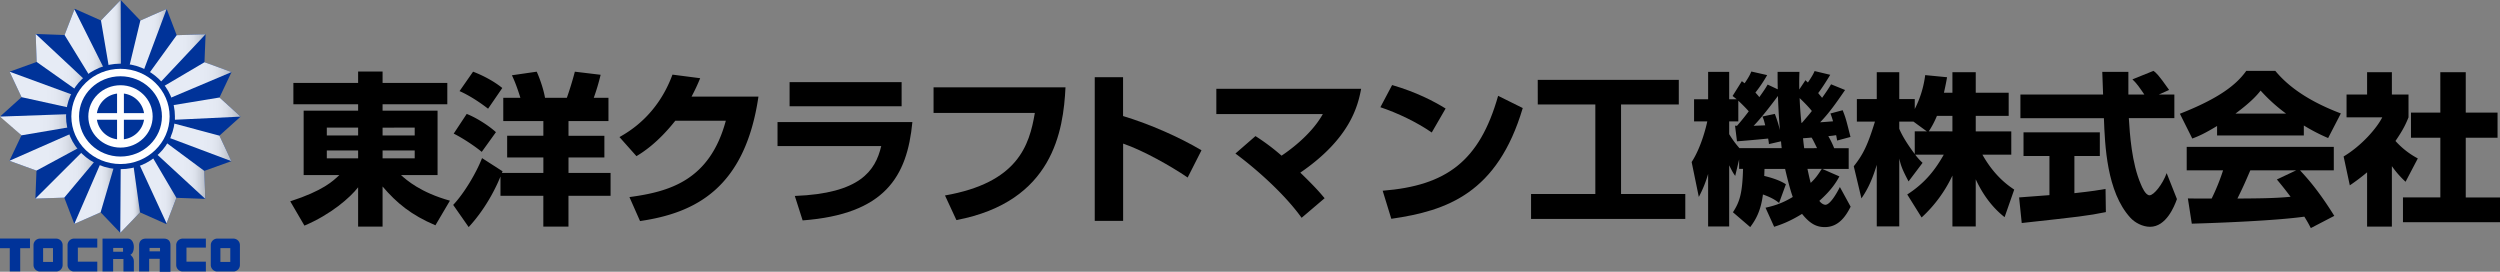 <svg xmlns="http://www.w3.org/2000/svg" xmlns:xlink="http://www.w3.org/1999/xlink" viewBox="0 0 3679.48 399.97"><rect x="0" y="0" width="3679.48" height="399.97" fill="#808080" stroke="none"/><defs><style>.cls-1{fill:none;}.cls-2{fill:#039;}.cls-3{opacity:0.9;}.cls-4{clip-path:url(#clip-path);}.cls-5{clip-path:url(#clip-path-2);}.cls-6{fill:url(#名称未設定グラデーション_16);}.cls-7{clip-path:url(#clip-path-3);}.cls-8{fill:url(#名称未設定グラデーション_16-2);}.cls-9{clip-path:url(#clip-path-4);}.cls-10{fill:url(#名称未設定グラデーション_16-3);}.cls-11{clip-path:url(#clip-path-5);}.cls-12{fill:url(#名称未設定グラデーション_16-4);}.cls-13{clip-path:url(#clip-path-6);}.cls-14{fill:url(#名称未設定グラデーション_16-5);}.cls-15{clip-path:url(#clip-path-7);}.cls-16{fill:url(#名称未設定グラデーション_16-6);}.cls-17{clip-path:url(#clip-path-8);}.cls-18{fill:url(#名称未設定グラデーション_16-7);}.cls-19{clip-path:url(#clip-path-9);}.cls-20{fill:url(#名称未設定グラデーション_16-8);}.cls-21{clip-path:url(#clip-path-10);}.cls-22{fill:url(#名称未設定グラデーション_16-9);}.cls-23{clip-path:url(#clip-path-11);}.cls-24{fill:url(#名称未設定グラデーション_16-10);}.cls-25{clip-path:url(#clip-path-12);}.cls-26{fill:url(#名称未設定グラデーション_16-11);}.cls-27{clip-path:url(#clip-path-13);}.cls-28{fill:url(#名称未設定グラデーション_16-12);}.cls-29{clip-path:url(#clip-path-14);}.cls-30{fill:url(#名称未設定グラデーション_16-13);}.cls-31{clip-path:url(#clip-path-15);}.cls-32{fill:url(#名称未設定グラデーション_16-14);}.cls-33{clip-path:url(#clip-path-16);}.cls-34{fill:url(#名称未設定グラデーション_16-15);}.cls-35{clip-path:url(#clip-path-17);}.cls-36{fill:url(#名称未設定グラデーション_16-16);}.cls-37{fill:#fff;}</style><clipPath id="clip-path"><rect class="cls-1" width="354.14" height="342.69"/></clipPath><clipPath id="clip-path-2"><polygon class="cls-1" points="177.64 0 177.97 96.34 160.13 97.91 148.61 30.13 177.64 0"/></clipPath><linearGradient id="名称未設定グラデーション_16" x1="-837.93" y1="615.64" x2="-836.56" y2="615.64" gradientTransform="translate(18055.72 -13107.38) scale(21.37)" gradientUnits="userSpaceOnUse"><stop offset="0" stop-color="#fff"/><stop offset="0.53" stop-color="#fff"/><stop offset="0.68" stop-color="#fcfcfc"/><stop offset="0.79" stop-color="#f3f3f3"/><stop offset="0.88" stop-color="#e3e3e3"/><stop offset="0.97" stop-color="#cdcece"/><stop offset="1" stop-color="#c2c3c3"/></linearGradient><clipPath id="clip-path-3"><polygon class="cls-1" points="109.56 13.95 153.65 101.99 135.49 117.39 95.04 51.54 109.56 13.95"/></clipPath><linearGradient id="名称未設定グラデーション_16-2" x1="-855.63" y1="618.49" x2="-854.25" y2="618.49" gradientTransform="translate(36596.27 -26319.3) scale(42.66)" xlink:href="#名称未設定グラデーション_16"/><clipPath id="clip-path-4"><polygon class="cls-1" points="52.53 49.97 127.79 120.26 115.62 134.74 53.98 91.17 52.53 49.97"/></clipPath><linearGradient id="名称未設定グラデーション_16-3" x1="-859.64" y1="619.22" x2="-858.27" y2="619.22" gradientTransform="translate(47143.7 -33828.49) scale(54.78)" xlink:href="#名称未設定グラデーション_16"/><clipPath id="clip-path-5"><polygon class="cls-1" points="14.1 105.51 112.87 141.74 107.58 159.69 31.71 143.01 14.1 105.51"/></clipPath><linearGradient id="名称未設定グラデーション_16-4" x1="-862.88" y1="619.83" x2="-861.51" y2="619.83" gradientTransform="translate(62047.07 -44426.95) scale(71.89)" xlink:href="#名称未設定グラデーション_16"/><clipPath id="clip-path-6"><polygon class="cls-1" points="0 171.59 104.46 167.9 106.77 186.43 31.61 199.18 0 171.59"/></clipPath><linearGradient id="名称未設定グラデーション_16-5" x1="-863.68" y1="620.12" x2="-862.31" y2="620.12" gradientTransform="translate(67116.14 -48006.17) scale(77.71)" xlink:href="#名称未設定グラデーション_16"/><clipPath id="clip-path-7"><polygon class="cls-1" points="13.86 236.65 107.58 195.36 117.97 216.41 53.69 251.1 13.86 236.65"/></clipPath><linearGradient id="名称未設定グラデーション_16-6" x1="-863.39" y1="620.23" x2="-862.01" y2="620.23" gradientTransform="translate(65433 -46771.4) scale(75.77)" xlink:href="#名称未設定グラデーション_16"/><clipPath id="clip-path-8"><polygon class="cls-1" points="52.09 292.29 121.53 223.02 143.04 233.09 94.61 290.88 52.09 292.29"/></clipPath><linearGradient id="名称未設定グラデーション_16-7" x1="-861.89" y1="620.22" x2="-860.52" y2="620.22" gradientTransform="translate(57100.63 -40795) scale(66.19)" xlink:href="#名称未設定グラデーション_16"/><clipPath id="clip-path-9"><polygon class="cls-1" points="148.46 239.37 109.39 329.54 148.1 312.46 167.92 245.02 148.46 239.37"/></clipPath><linearGradient id="名称未設定グラデーション_16-8" x1="-855.52" y1="619.91" x2="-854.15" y2="619.91" gradientTransform="translate(36554.64 -26123.58) scale(42.6)" xlink:href="#名称未設定グラデーション_16"/><clipPath id="clip-path-10"><polygon class="cls-1" points="177.65 246.6 177.02 342.69 206.05 312.56 196.46 244.08 177.65 246.6"/></clipPath><linearGradient id="名称未設定グラデーション_16-9" x1="-837.18" y1="618.92" x2="-835.81" y2="618.92" gradientTransform="translate(17865.5 -12784.33) scale(21.13)" xlink:href="#名称未設定グラデーション_16"/><clipPath id="clip-path-11"><polygon class="cls-1" points="204.9 241.57 245.13 328.69 259.62 291.15 224.35 231.19 204.9 241.57"/></clipPath><linearGradient id="名称未設定グラデーション_16-10" x1="-853.66" y1="619.75" x2="-852.28" y2="619.75" gradientTransform="translate(34207.02 -24404.52) scale(39.83)" xlink:href="#名称未設定グラデーション_16"/><clipPath id="clip-path-12"><polygon class="cls-1" points="229.55 225.85 302.13 292.72 300.68 251.51 244.47 209.82 229.55 225.85"/></clipPath><linearGradient id="名称未設定グラデーション_16-11" x1="-858.22" y1="619.95" x2="-856.85" y2="619.95" gradientTransform="translate(45570.2 -32500.52) scale(52.83)" xlink:href="#名称未設定グラデーション_16"/><clipPath id="clip-path-13"><polygon class="cls-1" points="340.56 237.19 250.38 203.3 253.88 181.21 322.93 199.66 340.56 237.19"/></clipPath><linearGradient id="名称未設定グラデーション_16-12" x1="-860.97" y1="620.02" x2="-859.59" y2="620.02" gradientTransform="translate(56764.37 -40489.12) scale(65.64)" xlink:href="#名称未設定グラデーション_16"/><clipPath id="clip-path-14"><polygon class="cls-1" points="354.14 171.65 257.29 176.25 252.57 155.12 323.04 143.51 354.14 171.65"/></clipPath><linearGradient id="名称未設定グラデーション_16-13" x1="-862.28" y1="620" x2="-860.91" y2="620" gradientTransform="translate(63991.55 -45670.66) scale(73.92)" xlink:href="#名称未設定グラデーション_16"/><clipPath id="clip-path-15"><polygon class="cls-1" points="340.78 106.06 249.98 144.43 235.77 130.03 300.96 91.59 340.78 106.06"/></clipPath><linearGradient id="名称未設定グラデーション_16-14" x1="-862.69" y1="619.84" x2="-861.31" y2="619.84" gradientTransform="translate(66171.33 -47256.04) scale(76.43)" xlink:href="#名称未設定グラデーション_16"/><clipPath id="clip-path-16"><polygon class="cls-1" points="302.57 50.4 235.38 121.8 219.17 108.28 260.06 51.81 302.57 50.4"/></clipPath><linearGradient id="名称未設定グラデーション_16-15" x1="-860.16" y1="619.39" x2="-858.79" y2="619.39" gradientTransform="translate(52430.65 -37510.78) scale(60.7)" xlink:href="#名称未設定グラデーション_16"/><clipPath id="clip-path-17"><polygon class="cls-1" points="245.28 13.15 212.08 101.93 211.95 105.03 190.21 98.11 206.56 30.23 245.28 13.15"/></clipPath><linearGradient id="名称未設定グラデーション_16-16" x1="-853.9" y1="618.27" x2="-852.52" y2="618.27" gradientTransform="translate(34406.11 -24715.11) scale(40.07)" xlink:href="#名称未設定グラデーション_16"/></defs><g id="レイヤー_2" data-name="レイヤー 2"><g id="レイヤー_1-2" data-name="レイヤー 1"><g id="レイヤー_2-2" data-name="レイヤー 2"><g id="レイヤー_1-2-2" data-name="レイヤー 1-2"><polygon class="cls-2" points="300.96 91.59 340.78 106.06 323.04 143.51 354.14 171.65 322.93 199.66 340.56 237.19 300.68 251.51 302.13 292.72 259.62 291.15 244.7 329.76 206.05 312.56 177.02 342.69 148.1 312.46 109.39 329.54 94.61 290.88 52.09 292.29 53.69 251.1 13.86 236.65 31.61 199.18 0.52 171.06 31.71 143.01 14.1 105.51 53.98 91.17 52.53 49.97 95.04 51.54 109.96 12.93 148.61 30.13 177.64 0 206.56 30.23 245.28 13.15 260.05 51.81 302.57 50.4 300.96 91.59"/><g class="cls-3"><g class="cls-4"><g class="cls-5"><rect class="cls-6" x="148.61" width="29.36" height="97.91"/></g><g class="cls-7"><rect class="cls-8" x="95.04" y="13.95" width="58.61" height="103.46"/></g><g class="cls-9"><rect class="cls-10" x="52.53" y="49.97" width="75.26" height="84.77"/></g><g class="cls-11"><rect class="cls-12" x="14.1" y="105.51" width="98.77" height="54.19"/></g><g class="cls-13"><rect class="cls-14" y="167.9" width="106.77" height="31.28"/></g><g class="cls-15"><rect class="cls-16" x="13.86" y="195.36" width="104.1" height="55.75"/></g><g class="cls-17"><rect class="cls-18" x="52.09" y="223.02" width="90.94" height="69.27"/></g><g class="cls-19"><rect class="cls-20" x="109.39" y="239.37" width="58.53" height="90.17"/></g><g class="cls-21"><rect class="cls-22" x="177.02" y="244.08" width="29.02" height="98.62"/></g><g class="cls-23"><rect class="cls-24" x="204.9" y="231.19" width="54.72" height="97.5"/></g><g class="cls-25"><rect class="cls-26" x="229.55" y="209.82" width="72.59" height="82.9"/></g><g class="cls-27"><rect class="cls-28" x="250.37" y="181.21" width="90.19" height="55.97"/></g><g class="cls-29"><rect class="cls-30" x="252.57" y="143.51" width="101.56" height="32.74"/></g><g class="cls-31"><rect class="cls-32" x="235.77" y="91.59" width="105.01" height="52.84"/></g><g class="cls-33"><rect class="cls-34" x="219.17" y="50.4" width="83.4" height="71.4"/></g><g class="cls-35"><rect class="cls-36" x="190.21" y="13.16" width="55.05" height="91.88"/></g></g></g><path class="cls-2" d="M257.45,171.35c0,42.88-35.87,77.64-80.11,77.64s-80.13-34.76-80.13-77.64S133.08,93.7,177.34,93.7s80.11,34.76,80.11,77.65"/><path class="cls-37" d="M249.66,171.35c0,38.71-32.38,70.07-72.32,70.07S105,210,105,171.35s32.38-70.08,72.34-70.08,72.32,31.38,72.32,70.08"/><path class="cls-2" d="M177.34,112.25c-33.69,0-61,26.46-61,59.08s27.3,59.08,61,59.08,61-26.45,61-59.08-27.31-59.08-61-59.08m0,105c-26.11,0-47.36-20.61-47.36-45.9s21.2-45.89,47.36-45.89,47.34,20.6,47.34,45.89-21.2,45.9-47.34,45.9"/><path class="cls-2" d="M142.64,166.48h29.65V137.74a34.45,34.45,0,0,0-29.65,28.74m39.71-28.76v28.76H212a34.51,34.51,0,0,0-29.66-28.76m0,67.25A34.48,34.48,0,0,0,212,176.22H182.35Zm-10.06,0V176.22H142.64A34.49,34.49,0,0,0,172.29,205"/></g></g><g id="レイヤー_2-3" data-name="レイヤー 2"><g id="レイヤー_1-2-3" data-name="レイヤー 1-2"><polygon class="cls-2" points="44.13 351.05 0 351.05 0 365.34 14.39 365.34 14.39 399.44 29.74 399.44 29.74 365.34 44.13 365.34 44.13 351.05"/><path class="cls-2" d="M82.6,351.18H58.88a9.59,9.59,0,0,0-9.55,9.59V390a9.58,9.58,0,0,0,9.55,9.58H82.6A9.58,9.58,0,0,0,92.18,390V360.77A9.58,9.58,0,0,0,82.6,351.18ZM78,385.54H63.46V365.21H78Z"/><path class="cls-2" d="M343.52,351.18H319.8a9.57,9.57,0,0,0-9.57,9.58h0V390a9.57,9.57,0,0,0,9.57,9.58h23.72a9.59,9.59,0,0,0,9.59-9.58V360.77A9.59,9.59,0,0,0,343.52,351.18Zm-4.58,34.36H324.38V365.21h14.56Z"/><path class="cls-2" d="M143.17,399.57V385.14H114.58V364.37h28.59V351.18H109a9.58,9.58,0,0,0-9.58,9.59V390a9.58,9.58,0,0,0,9.58,9.58Z"/><path class="cls-2" d="M303,399.57V385.14H274.45V364.37H303V351.18H268.92a9.59,9.59,0,0,0-9.59,9.59V390a9.58,9.58,0,0,0,9.59,9.58Z"/><path class="cls-2" d="M191.82,374.93S197,373.5,197,363.39c0-7.1-3.82-12.21-8.53-12.21H150.9v48.39h15.62V381.24H181.7v18.33H197V384.35C197,378.67,191.82,374.93,191.82,374.93Zm-10.74-4.45H166.61V364.9h14.47Z"/><path class="cls-2" d="M241.31,351.18h-27c-6.18,0-9.58,4.29-9.58,9.59v38.81h14.79v-18.7h15.54V400h15.83v-39.2C250.89,354.78,247.52,351.18,241.31,351.18Zm-5.78,18.69H220.09v-5h15.44Z"/></g></g><path d="M658.35,153.5H563.07v9.36H644v94.81H590.19c7.92,7.2,28.8,25.68,72,37.68l-21.36,36.24C605.31,316.47,584,299,563.07,274.47v59h-36V275.67c-11.76,15.12-39.84,39.84-79,56.4l-20.88-35.76c48.24-15.6,62.88-29.76,72.24-38.64H446.91V162.86h80.16V153.5H431.79V122.06h95.28v-16.8h36v16.8h95.28ZM481,199.34h46.08V187.82H481ZM481,233h46.08V221.42H481Zm82.08-45.13v11.52h47.28V187.82Zm0,33.6V233h47.28V221.42Z"/><path d="M736.59,259.83c-3.36,8.16-17.76,43-46.8,74.4L667,301.59c16.08-17,33.84-46.8,42.48-68.89l30.24,19.45a16.55,16.55,0,0,0-1,2.4h61V231.74H746.43V199.82h53.28v-21.6h-59V143.9h25.2c-5.76-18.48-9.84-27.6-12.48-33.12l36.48-5.28c3.12,6.48,9.84,24.24,12.24,38.4h32.16c3.84-10.8,8.4-25.44,11.76-38.4L884,110.06a314.52,314.52,0,0,1-10.08,33.84h21.6v34.32h-58.8v21.6h52.8v31.92h-52.8v22.81h61.92v33.6H836.67v45.36h-37V288.15H736.59Zm-49.68-92.17c14.16,5.52,32.88,17.52,43,26.88l-20.88,29c-10.08-8.4-28.56-20.64-41.28-26.88Zm9.36-62.16c12,4.56,29,12.72,43,24L718.35,160c-12.72-9.84-27.84-19.68-42-25.92Z"/><path d="M1116.27,142.22C1096.35,277.83,1022.43,313.59,942,325.35l-15.6-35.28c58.56-7.92,118.08-24.24,141.84-112.33h-74.4c-26.4,33.36-48.72,47-57.12,52.08l-25-28.08c13.92-7.92,55.92-31.92,78-91.92l40.8,5.28a281.88,281.88,0,0,1-12.72,27.12Z"/><path d="M1342.83,179.66c-7.68,80.41-40.56,135.61-161.52,144.73l-11.52-36c95.76-3.6,118.56-36.72,127.2-73.45H1144.35V179.66ZM1327,120.86v35.52H1162.11V120.86Z"/><path d="M1568.19,128.54c-3.12,63.6-18,168.25-160.56,195.37l-16.8-36.24c106.8-18.72,124.08-73,132.24-121.45H1374V128.54Z"/><path d="M1652.91,113.66v57.12c39.6,12,82.8,31,115.44,50.4L1748,261.27c-25-17-65.52-39.85-95-49.93V325.11h-41.76V113.66Z"/><path d="M1915.71,320.55c-26.4-36.72-69.12-73.68-97.44-94.57l29.52-25.68a315.68,315.68,0,0,1,38.4,28.8c7.92-5.28,43-29.28,60.72-61.2H1790.19V130.7h213.12c-4.8,25.68-16.56,73.44-89.52,123.37,23.52,22.8,29.28,30,35.76,37.68Z"/><path d="M2107.23,195c-22.32-15.36-49.92-28.56-75.6-37.2l17.28-32.64c36,10.56,61.2,23.76,78.72,34.56ZM2035,280.71c93.36-7.44,142.57-43,169.93-139.69l36.24,18c-37.2,125.29-111.37,151.21-193.45,163Z"/><path d="M2263.23,117.5h207.61v36.24h-85V285.51h94.57v36.72H2253.39V285.51H2348V153.74h-84.72Z"/><path d="M2618.44,298.71c-3.37-2.64-8.89-7.2-23.77-12.48-3.12,24.72-11,37.68-18.72,48l-25.44-21.84c10.08-15.36,13.92-28.08,14.88-63.84h-5.76V234.63l-5.76,24.24c-3.12-4.32-4.08-6-8.88-15.6v90h-31V256a172.59,172.59,0,0,1-13.68,33.84l-10.56-51.36c14.16-21.61,21.6-52.81,23-59.77h-19.44V146.06H2514V105.74h31v40.32h11c-2.16-1.68-2.88-2.4-6-4.8l13.68-21.84c.48.48,3.36,2.64,4.08,3.12,6.48-9.6,7.92-12.72,9.84-17.28l23.28,5.28a196.87,196.87,0,0,1-17.28,25.68c1.68,1.92,3.12,3.36,5.76,6.72,8.4-11.76,9.6-13.92,12.24-18.48l14.88,7c-.23-11-.23-17.76-.23-25.68h32.16c-.24,6.48-.48,14.16-.24,25.92l9.12-13.68a31.83,31.83,0,0,0,3.6,3.36c6.24-9.12,8.4-13.44,9.84-16.8l23,5.52c-5.76,9.6-13.2,21.12-17.76,26.88,2.64,3.36,4.08,4.8,5.76,7,6.48-9.12,9.84-14.16,13.2-19.92l20.64,8.4c-13.68,19.92-23.52,33.84-36.72,47.52,4.08-.24,10.08-.72,19-1.44a106.17,106.17,0,0,0-3.84-11.52l18-4.8c4.56,11.52,5,13.44,11.52,39.36l-19.68,5.28c-1-6-1.2-6.72-1.44-7.92-3.12.48-6.24,1-11.52,1.44a127.6,127.6,0,0,1,8.64,17.76h21.36v30.49H2682l25.2,11c-3.6,6.72-10.8,19.44-29.52,36,3.36,4.56,7.2,5.76,8.88,5.76,7.92,0,19-21.36,21.36-26.16l15.84,29c-6,11.52-16.32,30-37.92,30-11.28,0-21.12-3.84-33.6-19.44-19.92,12.24-32.88,16.32-41.05,19l-12.72-28.08c8.16-1.92,22.56-5,40.09-15.84-4.8-13.44-9.61-34.32-11.28-41.28h-30.25c-.24,3.36-.24,8.88-.48,10.32,19.69,4.8,27.6,9.6,31.93,12.24Zm-64.81-113.77,2.88.24c1.44-1.68,8.16-9.12,17.28-21.36-5.52-6.24-11.52-12-15.36-15.6V178.7H2545v18.72a135,135,0,0,0,15.12,20.64h62.17c-.72-5.76-.72-7.2-1-10.08l-17.77,4.08a78.81,78.81,0,0,0-1.2-8.16c-3.6.48-37.92,3.6-45.84,4.08Zm44.4-.48c-1.92-7.92-2.64-9.6-4.08-13l18.24-3.84a184.05,184.05,0,0,1,7.44,23.76c-.48-7-1.92-22.32-2.88-50.16-6.72,9.12-23.52,31.44-35.76,43.92Zm54-3.6c9.12-10.56,12.48-14.64,14.64-17.52-5.52-7-14.16-15.36-18-19,.24,4.8.48,15.36,2.64,36.48Zm22.32,37.2c-5.76-11.76-6.48-13.2-8.16-15.6-2.4.24-4.08.48-12.48,1,.24,2.4.48,5.52,1.68,14.64Zm-14.16,30.49c2.16,9.84,3.12,14.64,4.8,20.64,7.92-7.68,10.32-11.52,16.32-20.64Z"/><path d="M2873.56,136.46V106.22h34.32v30.24h48.48v34.08h-48.48v22.8h52.32v34.32h-42.48c17.52,31,36.72,44.65,46.8,51.37l-14.16,40.56c-18.72-14.64-32.64-34.32-42.48-55.68v69.36h-34.32V258.39a197.73,197.73,0,0,1-45.37,61.68l-21.12-33.84c27.6-17.76,42-37.92,53.76-58.57h-42a86,86,0,0,0,10.8,12L2809,267c-10.08-19-11.28-23.76-13.68-33.61v99.85h-33.12V242.55c-8.16,27.6-17,41.28-22.56,49.44l-11.28-47.28c14.16-17.76,20.64-31.69,31.2-65.77h-26.64V145.82h29.28v-39.6h33.12v39.6h22.8v14.64a150.42,150.42,0,0,0,15.36-49.92l32.17,3.12c-1,6-2.16,12-4.57,22.8Zm-37.69,56.88-19.68-14.4h-20.88V189.5c4.56,11,13,24.24,22.8,37.2V193.34Zm37.69,0v-22.8h-22.81a131.81,131.81,0,0,1-12,22.8Z"/><path d="M2971.71,290.55c1.44-.24,40.32-2.88,44.64-3.36V229.58h-38.16v-34.8h112.32v34.8h-37.44v54.73c26.88-2.88,37.68-4.8,45.84-6.24l.49,34.08c-27.13,5.52-38.65,6.72-123.85,16.08ZM3177.4,139.1h22.8v34.8h-67c1.44,23,4.08,66,17.76,97.45,1.44,3.6,6.72,16.08,12.72,16.08,6.48,0,19.44-16.56,25.2-32.64L3204,293c-3.84,10.8-15.84,40.8-39.6,40.8-11,0-22.56-6.24-29-13.44-34.81-37.92-37.45-107-38.89-146.41H2973.63V139.1h121.69c-.25-3.84-1.21-31.68-1.21-33.36h38.41V139.1H3156c-6.24-9.12-11-16.32-17.52-22.32l31-12.48c3.6,2.64,6.72,4.8,23,28.08Z"/><path d="M3263.07,185.42c-19,11.52-27.6,15.12-36.48,18.48l-18.24-36.48c58.56-23,83.52-43.2,97.68-63.12h42.72c10.32,12.24,34.81,39.36,96.49,62.64l-18.72,36.24a273.37,273.37,0,0,1-35.76-18.48v14.64H3263.07Zm138,150.25c-2.4-4.56-5-9.6-9.6-16.8-40.8,5.76-122.41,9.12-165.61,10.32l-5.76-37.2c1.2.24,31.68.24,35,.24a304.84,304.84,0,0,0,16.8-41.52h-53.52V216.14h216.49v34.57h-49.68c10.8,11.76,26.88,29.28,50.4,67ZM3364.6,167.18a246.92,246.92,0,0,1-37.45-33.84c-5.76,7.44-15.12,17.52-37,33.84Zm14.88,83.53H3312c-8.64,20.16-11.52,26.4-19,41.52,28.32-.24,54.25-.24,78.25-2.64-10.09-13.44-15.37-19.68-20.17-25.44Z"/><path d="M3520.35,333.51h-36.48V253.59a294.34,294.34,0,0,1-25.44,19.2l-9.12-42.49c26.88-16.08,49-42,56.88-57.6h-52.56V139.1h30.24V106.22h36.48V139.1h24.48v33.6c-3.6,8.88-7.44,17.76-19.2,34.8a119.3,119.3,0,0,0,32.88,25.68l-18,34.33a137.66,137.66,0,0,1-20.16-23Zm71.29-227.29h37.44v59.52h46.8v37h-46.8v87.85h50.4V327H3536.67V290.55h55V202.7h-43.21v-37h43.21Z"/></g></g></svg>